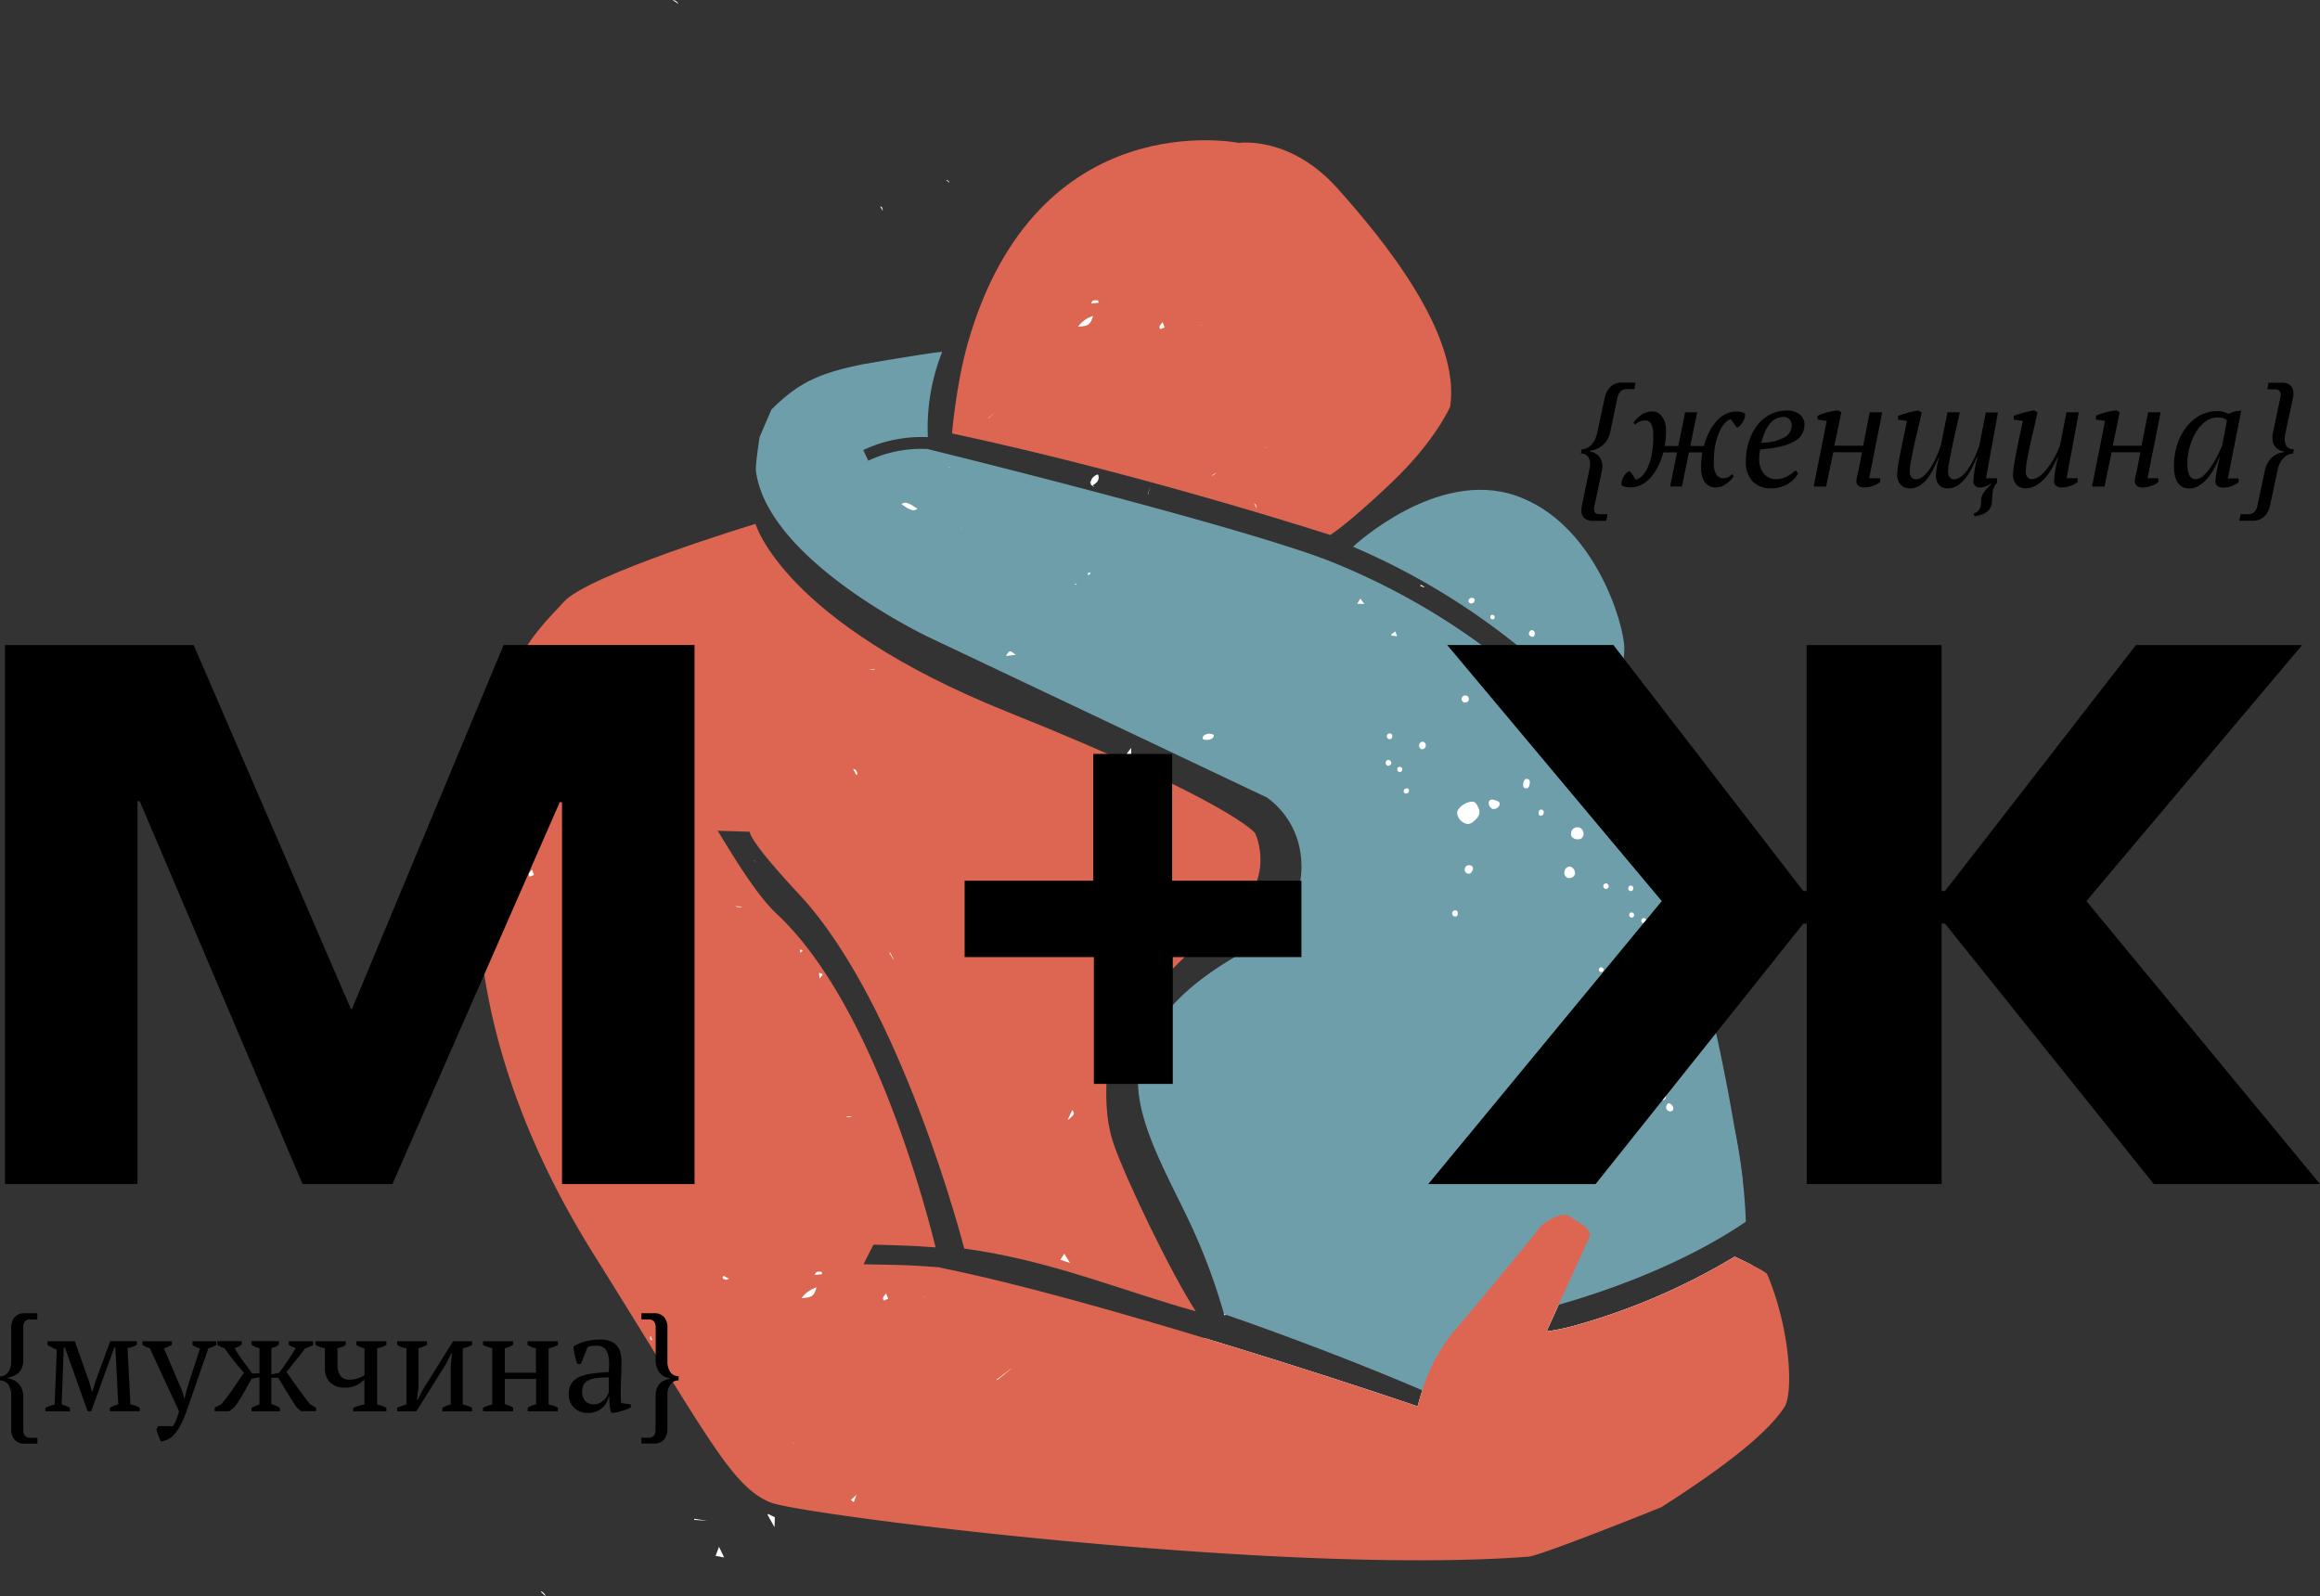<?xml version="1.0" encoding="UTF-8"?> <svg xmlns="http://www.w3.org/2000/svg" viewBox="0 0 795.78 547.6"><rect x="0" y="0" width="795.78" height="547.6" fill="#333333" stroke="none"/> <defs> <style>.cls-1{fill:#6f9eab;}.cls-2{fill:#fff;}.cls-3{fill:#dd6652;}</style> </defs> <title>МЖ ЛОГО_1</title> <g id="Слой_2" data-name="Слой 2"> <g id="Слой_1-2" data-name="Слой 1"> <path class="cls-1" d="M598.91,432.94c-.11,3.43-.32,7-.67,10.54-3.8,39.23-23.19,84.63-92.87,83.89-9.11-.1-16-8.6-23.89-13.12q-11.61-6.64-23.76-12.33a331.06,331.06,0,0,0-46.14-17.24c-5.1-1.5,2.38-2.59-3.12-4.1l7.86-19.5.39-1c26.79,8.16,52.2,16.43,69.55,22.34.43-1.71,1-3.55,1.6-5.48-26.89-11.53-54.74-21.59-67.22-25.89l-.3,0,.05-.12,2.37-5.89,172.29-57.41s.11.46.28,1.31h0a193.33,193.33,0,0,1,3.51,30.16C577.09,433.89,550.78,443,534.6,447.6l-4.14,9.15a76.38,76.38,0,0,0,8.6-1.7A221.89,221.89,0,0,0,595,431.1S596.77,431.91,598.91,432.94Z"></path> <path class="cls-1" d="M597.78,405.26l-52.64,17.56L520,431.22l-43.48,14.5-55.84,5.36-.3,0-.48,0a2.61,2.61,0,0,0-.07-.37,204.44,204.44,0,0,0-10.74-29.2c-8.31-18.26-22.64-41.05-17.75-57.8,6.09-20.9,26.93-32.59,38.84-39.17a31.11,31.11,0,0,0,15.53-33.92,28.31,28.31,0,0,0-11.15-17.05l-116-55s-55.12-26-59.26-56.91c-.27-2.06,1.25-11.74,1.25-11.74l4.05-9.41C274,131.15,281,128.06,295.74,125c0,0,27.63-4.77,27.41-4.22a70.61,70.61,0,0,0-4.89,29.18,47,47,0,0,0-22.16,4.43l1.72,3.65a42.87,42.87,0,0,1,20.64-4v.08s109.23,26.79,138.9,38.87c45.38,18.46,72.07,44.87,91.73,64.45,26.19,26.07,40.81,98.9,46.23,131.61h0C597,399,597.78,405.26,597.78,405.26Z"></path> <path class="cls-2" d="M601.07,434v8.42l-2.83,1.05-72.66,26.84L517,460l2.55-8.61s5.92-1.2,15.09-3.82l-4.14,9.15a76.38,76.38,0,0,0,8.6-1.7A221.89,221.89,0,0,0,595,431.1s1.79.81,3.93,1.84C599.61,433.28,600.35,433.64,601.07,434Z"></path> <path class="cls-2" d="M419.86,451.15a2.61,2.61,0,0,0-.07-.37l.6.21.25.09-.3,0Z"></path> <path class="cls-2" d="M522.85,493.43l-45.27-4.23c-32.43-17.24-49.45-24-61.26-28.12l-3.51-1.18.3-.89,3.6,1.1c26.79,8.16,52.2,16.43,69.55,22.34.43-1.71,1-3.55,1.6-5.48C500.26,482.28,512.45,487.91,522.85,493.43Z"></path> <path class="cls-3" d="M326.55,148.68s1.39-16.84,5.43-31c23.62-82.79,93-68.65,93-68.65s17.46-2.6,33.69,15.49,42.46,50.4,38.74,75c0,0-5,11.64-19.93,25.88s-21.19,18.13-21.19,18.13S392.67,162.84,326.55,148.68Z"></path> <path class="cls-1" d="M464.1,187.55s28.6-26.92,55.8-17.54,37.25,44.34,37.26,52.41c0,5.9-4,32.28-4,32.28l-2.7-4S520.75,211.7,464.1,187.55Z"></path> <path class="cls-3" d="M172.65,282.85l84.45,2.47c.73,3.16,7.47,11.22,17.24,21.73,35,37.67,56.41,121.27,56.41,121.27,29.54,4,53.54,14.31,79.42,21.52-8.23-12.55-24.28-45.78-28.31-57.82-5.41-16.13,0-37.65,0-37.65s21.71-25.57,39.22-39,9.41-29.59,9.41-29.59-8.1-10.75-85-41.6-86.34-64.47-86.34-64.47-58,17.54-66,27c-7.66,8.94-36.42,30.75-25.64,111.43C167.7,309.49,172.65,282.85,172.65,282.85Z"></path> <path class="cls-3" d="M612.07,482.71c-5.85,9-20.68,20.59-42.19,34.3,0,.06-42.21,17-45.72,17-84.44,6.46-249.2-14.3-259.83-18.59-13.47-5.43-21.65-22.82-60.5-84.84C160,360.65,162.54,306.36,165.14,288v0a62.89,62.89,0,0,1,1.26-6.7l60.69-12c-.35-17.3,8.35-2.1,19.11,15.7,6.51,10.76,13.77,22.47,20.23,28.51,31.13,29.07,49.2,93.19,54.5,114.41-3.49-.26-7-.5-10.49-.62-4.73-.17-6.09-.21-10.82-.33,0,0-3.48,6.72-3.37,6.72,4.73.13,9.46.16,14.19.33,4.05.15,8.08.44,12.12.75a.68.68,0,0,1,0,.12c23.79,4.73,57.94,14.25,90.53,24.11l3.6,1.1c26.79,8.16,52.2,16.43,69.55,22.34.43-1.71,1-3.55,1.6-5.48a60.28,60.28,0,0,1,10.66-20C502,452.89,512,440.88,520,431.22c3.31-4,6.26-7.67,8.21-10.14,1.71-2.16,7.62-5.58,10-3.89,1.83,1.32,6.12,3.34,7,5.63a2.09,2.09,0,0,1-.23,2L534.6,447.6l-4.14,9.15a76.38,76.38,0,0,0,8.6-1.7A221.89,221.89,0,0,0,595,431.1s1.79.81,3.93,1.84c.7.34,1.44.7,2.16,1.07,2.49,1.26,4.84,2.57,5.08,3.13C614.08,455.8,615.21,477.88,612.07,482.71Z"></path> <path class="cls-2" d="M499.78,278.76c.37-1.86,2.73-3.43,4.74-3.73,1.63-.24,2,.91,2.54,1.94.88,1.75.28,3.09-1.09,4.37s-2.35,1.76-4.06.8A4.38,4.38,0,0,1,499.78,278.76Z"></path> <path class="cls-2" d="M555.59,381.49a3.18,3.18,0,0,1,3.09-1.84c1.4.32,2.8,2.31,2.44,3.47s-2.39,2.06-3.55,1.75A3.28,3.28,0,0,1,555.59,381.49Z"></path> <path class="cls-2" d="M540.57,287.88c-1.21-.33-1.9-1-1.63-2.3a2.13,2.13,0,0,1,2.59-1.75,2.18,2.18,0,0,1,1.54,2.77C542.74,287.93,541.67,288,540.57,287.88Z"></path> <path class="cls-2" d="M537.9,301.21a1.88,1.88,0,0,1-1.27-2.29,1.94,1.94,0,0,1,2-1.66,2.42,2.42,0,0,1,1.57,2.74A2.26,2.26,0,0,1,537.9,301.21Z"></path> <path class="cls-2" d="M555.49,349.68a2,2,0,0,1,2.41-1.5c.74.08,1.41.39,1.5,1.24s-1.48,2-2.63,1.77A1.45,1.45,0,0,1,555.49,349.68Z"></path> <path class="cls-2" d="M512,277.51a2.19,2.19,0,0,1-1.33-2.29c.3-1.21,1.38-1,2.34-.66s1.68.66,1.29,1.69A2.12,2.12,0,0,1,512,277.51Z"></path> <path class="cls-2" d="M570.33,377.47a2.19,2.19,0,0,1-1.64-2,1.53,1.53,0,0,1,1.78-1.7c1.09,0,1.09,1,1,1.85S571.41,377.25,570.33,377.47Z"></path> <path class="cls-2" d="M568,277.66a1.87,1.87,0,0,1-1.23-2.1,1,1,0,0,1,1.38-.68,1.63,1.63,0,0,1,1.19,1.87A1.06,1.06,0,0,1,568,277.66Z"></path> <path class="cls-2" d="M505.21,298.29c-.34.71-.62,1.6-1.67,1.41a1.38,1.38,0,0,1-1.05-1.86,1.36,1.36,0,0,1,1.62-1A1.12,1.12,0,0,1,505.21,298.29Z"></path> <path class="cls-2" d="M522.52,268.62c.16-.69.32-1.49,1.22-1.42,1.14.09,1.07,1,.94,1.83s-.52,1.65-1.55,1.36C522.28,270.15,522.4,269.32,522.52,268.62Z"></path> <path class="cls-2" d="M573.9,380.68a1.13,1.13,0,0,1-1.53.45,1.37,1.37,0,0,1-.79-1.76c.17-.6.61-1.11,1.29-.75A1.8,1.8,0,0,1,573.9,380.68Z"></path> <path class="cls-2" d="M502.36,241a1.23,1.23,0,0,1,.45-2.42,1.15,1.15,0,0,1,1,1.25C503.82,240.68,503.17,241,502.36,241Z"></path> <path class="cls-2" d="M487.55,257a1.29,1.29,0,0,1-.66-1.76,1.09,1.09,0,0,1,1.4-.75,1.32,1.32,0,0,1-.74,2.51Z"></path> <path class="cls-2" d="M570.71,308.27a1.1,1.1,0,0,1-1-1.23c0-.93.43-1.64,1.45-1.51.65.08.88.68.78,1.34S571.53,308.18,570.71,308.27Z"></path> <path class="cls-2" d="M500.07,313.5c-.13.6-.45.94-.95.9a1,1,0,0,1-1-1.15,1,1,0,0,1,1.16-.94C500.08,312.37,500,313.06,500.07,313.5Z"></path> <path class="cls-2" d="M547.62,264.05c-.56-.05-1-.3-1-.79-.07-.72.5-.95,1.08-1a.83.83,0,0,1,.91.8C548.67,263.78,548.18,264,547.62,264.05Z"></path> <path class="cls-2" d="M525.19,218.38c-.54-.32-1-.71-.67-1.4s.74-1,1.4-.67a1.21,1.21,0,0,1,.41,1.57A.79.79,0,0,1,525.19,218.38Z"></path> <path class="cls-2" d="M504.38,207c-.48-.21-.79-.56-.63-1.09a1.15,1.15,0,0,1,1.39-.8.77.77,0,0,1,.6,1.08A1.11,1.11,0,0,1,504.38,207Z"></path> <path class="cls-2" d="M476.56,251.6c.69,0,1,.31,1,.83s-.16,1.16-.93,1.14a.92.92,0,0,1-.91-.86A.9.9,0,0,1,476.56,251.6Z"></path> <path class="cls-2" d="M550,303.74a.89.89,0,0,1,1-.7,1,1,0,0,1,.69,1.4.94.94,0,0,1-1.73-.7Z"></path> <path class="cls-2" d="M483.3,271.3c-.09.68-.49,1-1.17.91a.8.8,0,0,1-.63-1,1.09,1.09,0,0,1,1.05-.78A.75.75,0,0,1,483.3,271.3Z"></path> <path class="cls-2" d="M476,262.69a1.07,1.07,0,0,1-.64-1.39.86.86,0,0,1,1.09-.57,1,1,0,0,1,.68,1.37C476.92,262.55,476.43,262.68,476,262.69Z"></path> <path class="cls-2" d="M528.4,279.85a.9.9,0,0,1-.65-1.06c.07-.64.35-1.17,1.07-1.07a.9.9,0,0,1,.69,1A1.08,1.08,0,0,1,528.4,279.85Z"></path> <path class="cls-2" d="M559.6,314.77c-.5-.12-.83-.41-.76-.94s.29-.87.88-.78a.79.79,0,0,1,.78.91A.82.82,0,0,1,559.6,314.77Z"></path> <path class="cls-2" d="M563.56,316.62a.79.79,0,0,1-.54-1.07.82.82,0,0,1,1.09-.53.85.85,0,0,1,.56,1.1C564.51,316.66,564,316.68,563.56,316.62Z"></path> <path class="cls-2" d="M572.56,318.38c-.62-.13-.7-.62-.58-1.08a1,1,0,0,1,1-.78.84.84,0,0,1,.8,1A1,1,0,0,1,572.56,318.38Z"></path> <path class="cls-2" d="M566,323.05c.11-.58.44-.91,1-.85a.82.82,0,0,1,.8.91.76.76,0,0,1-.92.76C566.41,323.8,566,323.58,566,323.05Z"></path> <path class="cls-2" d="M481,264a.87.87,0,1,1-1.73-.16.73.73,0,0,1,.91-.77A.85.85,0,0,1,481,264Z"></path> <path class="cls-2" d="M559.34,305.68c-.53-.12-.88-.4-.81-1s.32-.93.9-.88a.85.85,0,0,1,.8,1A.86.86,0,0,1,559.34,305.68Z"></path> <path class="cls-2" d="M556.35,355.64c.11-.48.31-.88.91-.72a.66.66,0,0,1,.54.77.78.78,0,0,1-1,.73C556.45,356.35,556.35,356,556.35,355.64Z"></path> <path class="cls-2" d="M550,332.81a.77.77,0,0,1-1,.61.68.68,0,0,1-.56-.76.75.75,0,0,1,.88-.82A.78.78,0,0,1,550,332.81Z"></path> <path class="cls-2" d="M512.64,212.05c-.09.31-.41.43-.78.39-.6-.05-.72-.46-.62-1a.6.6,0,0,1,.76-.5A.8.8,0,0,1,512.64,212.05Z"></path> <polygon class="cls-2" points="271.89 418.71 271.89 418.71 271.89 418.71 271.89 418.71"></polygon> <path class="cls-2" d="M338.09,241.12h.08l0,0Z"></path> <path class="cls-2" d="M338.19,240.45h-.08l0,0Z"></path> <path class="cls-2" d="M457.88,207.87H458l-.07-.07Z"></path> <path class="cls-2" d="M458.06,207.17h-.14l.06.07Z"></path> <path class="cls-2" d="M399.65,339.17h0l0,0h.07l0,0h0Z"></path> <polygon class="cls-2" points="359.18 70.68 359.18 70.69 359.17 70.69 359.17 70.69 359.18 70.68"></polygon> <polygon class="cls-2" points="359.1 71.07 359.09 71.06 359.09 71.07 359.1 71.07"></polygon> <path class="cls-2" d="M232.05,378.25c1.35-.86,2.36-1.51,3.3-2.2a4.14,4.14,0,0,0-.13-.43l-.54.24a24.46,24.46,0,0,0-3,1.41,6.92,6.92,0,0,0-.14.9c0,.13,0,.26-.05.41Z"></path> <path class="cls-2" d="M218.81,391.24c2.21-.8,3.9-2.51,5.68-4.3l.33-.33C221.47,386.93,219.94,388.14,218.81,391.24Z"></path> <polygon class="cls-2" points="274.48 326.87 275.33 326.13 274.48 325.65 274.48 326.87"></polygon> <path class="cls-2" d="M254.6,311.07l-2.38-.24A3,3,0,0,0,254.6,311.07Z"></path> <path class="cls-2" d="M290.85,383.27a2.38,2.38,0,0,0,1.35-.31l-2,.09A1.61,1.61,0,0,0,290.85,383.27Z"></path> <path class="cls-2" d="M185.73,545.88l-.18.19,1.57,1.53C187,546.79,186.45,546.38,185.73,545.88Z"></path> <polygon class="cls-2" points="176.46 270.7 177.08 269.88 176.01 269.67 176.46 270.7"></polygon> <path class="cls-2" d="M313,175h0a1.89,1.89,0,0,0,1.7-.52c-.44-.24-.87-.51-1.3-.78a7.42,7.42,0,0,0-2.5-1.21,1.89,1.89,0,0,0-1.7.52l.23.13c.36.2.71.42,1,.64A7.63,7.63,0,0,0,313,175Z"></path> <path class="cls-2" d="M217.68,297.87a2,2,0,0,0-1.22-.34,2.93,2.93,0,0,0-2.09.63,1.38,1.38,0,0,0-.43,1c0,.05.16.22.62.35a3.31,3.31,0,0,0,2.64-.37,1.4,1.4,0,0,0,.59-1.17S217.77,298,217.68,297.87Z"></path> <polygon class="cls-2" points="263.44 519.33 263.27 519.62 265.67 523.9 265.76 520.47 263.44 519.33"></polygon> <polygon class="cls-2" points="238.09 521.38 242.66 521.69 238.15 521.01 238.09 521.38"></polygon> <polygon class="cls-2" points="248.38 534.27 246.63 530.62 245.45 533.72 248.38 534.27"></polygon> <polygon class="cls-2" points="342.05 473.45 346.88 469.49 346.86 469.44 341.91 473.21 342.05 473.45"></polygon> <path class="cls-2" d="M388,402.5l-.05.06h0Z"></path> <polygon class="cls-2" points="365.05 430.05 363.72 432.16 367.02 433.24 365.05 430.05"></polygon> <polygon class="cls-2" points="399.65 339.18 399.66 339.18 399.66 339.17 399.66 339.18 399.65 339.18"></polygon> <path class="cls-2" d="M215.28,315.35l-.88-.49-.09.17Z"></path> <path class="cls-2" d="M203.3,337.38a3.54,3.54,0,0,0-3.39,1.79l3.45-1.35Z"></path> <path class="cls-2" d="M434.4,153.37l-.52.11.52,0Z"></path> <path class="cls-2" d="M415.59,163.3l1.58-.93A2.47,2.47,0,0,0,415.59,163.3Z"></path> <path class="cls-2" d="M179.42,257.45l.18,1.49a3.08,3.08,0,0,0,.53-1.18A2.23,2.23,0,0,0,179.42,257.45Z"></path> <path class="cls-2" d="M302.53,71.13a1.44,1.44,0,0,0-.64-.34l.87,1.53v-.08A2.68,2.68,0,0,0,302.53,71.13Z"></path> <polygon class="cls-2" points="168.53 310.31 168.75 310.51 168.78 310.45 168.53 310.31"></polygon> <polygon class="cls-2" points="258.56 295.15 259.44 295.92 258.61 295.1 258.56 295.15"></polygon> <polygon class="cls-2" points="299.96 229.8 299.97 229.56 298.02 229.79 298.02 229.81 299.96 229.8"></polygon> <path class="cls-2" d="M214.58,368.45c-.13-.25-.87-.46-1.86-.7a3.3,3.3,0,0,0,.15,2.47,1.8,1.8,0,0,0,1.14.68C214.45,369.64,214.74,368.74,214.58,368.45Z"></path> <path class="cls-2" d="M339.05,143.45l2.28-1.91L339,143.35Z"></path> <path class="cls-2" d="M330,181.42a.55.55,0,0,0,.27-.06l-.45-.05A.46.46,0,0,0,330,181.42Z"></path> <polygon class="cls-2" points="307.31 187.23 307.29 187.22 307.29 187.22 307.31 187.23"></polygon> <polygon class="cls-2" points="325.88 160.24 325.29 160.27 325.86 160.37 325.88 160.24"></polygon> <path class="cls-2" d="M196.46,390.33l1-2.67c-.87.47-1.35.91-1.46,1.33A1.84,1.84,0,0,0,196.46,390.33Z"></path> <polygon class="cls-2" points="226.48 264.86 226.48 264.86 226.48 264.86 226.48 264.86"></polygon> <path class="cls-2" d="M236.94,252.88a1.45,1.45,0,0,0-.27-.82l0,1.57A1.38,1.38,0,0,0,236.94,252.88Z"></path> <path class="cls-2" d="M291.85,514.56l1,.73c.3-.79.6-1.58.95-2.54Z"></path> <polygon class="cls-2" points="466.61 205.36 465.52 207.12 467.97 207.19 466.61 205.36"></polygon> <path class="cls-2" d="M366.47,384.11c1.12-1,1.79-1.57,1.88-2s-.15-.71-.55-1.34L366.29,384Z"></path> <path class="cls-2" d="M488.45,201.49l.1-.2-1.23-.7-.16.4Z"></path> <path class="cls-2" d="M387.52,317.07l-.21.14.32.06Z"></path> <path class="cls-2" d="M271.86,494.89l.55.25,0-.12Z"></path> <path class="cls-2" d="M395.32,270.59a.89.89,0,0,0-.65.64Z"></path> <path class="cls-2" d="M395.56,269.45l-.3-1.85a1.19,1.19,0,0,0-.36.69C394.87,268.61,395.08,269,395.56,269.45Z"></path> <path class="cls-2" d="M412.9,253.65a3.4,3.4,0,0,0,2.78-.27,1.38,1.38,0,0,0,.65-1.19h0c0-.05-.08-.14-.23-.22l-.16-.08a3.29,3.29,0,0,0-2.78.26,1.37,1.37,0,0,0-.66,1.21C412.5,253.4,412.61,253.53,412.9,253.65Z"></path> <path class="cls-2" d="M477.2,218l2,.28-.57-1.65-1.32.91C477.24,217.71,477.22,217.86,477.2,218Z"></path> <path class="cls-2" d="M373.82,165.39l.34.43,0,.17a1,1,0,0,0,.16.48h.12l.23.05.39.51.14-.13-.36-.41.57-.4a5.51,5.51,0,0,0,.87-.75,2.4,2.4,0,0,0,.37-2.47.21.21,0,0,0-.18-.08c-.14,0-.69.09-1.75,1.16a3,3,0,0,0-.35.64l-.38.94-.45-.5C373.65,165.15,373.74,165.27,373.82,165.39Z"></path> <path class="cls-2" d="M293.45,264.07a1.52,1.52,0,0,0-.86-.29l1.16,2.08.07-.05.23-.18A2.29,2.29,0,0,0,293.45,264.07Z"></path> <polygon class="cls-2" points="306.52 329.07 305.29 326.7 305.05 326.86 306.41 329.14 306.52 329.07"></polygon> <polygon class="cls-2" points="393.77 169.66 394.54 166.86 394.52 166.86 393.68 169.63 393.77 169.66"></polygon> <path class="cls-2" d="M304.85,344.5h0c.06.5.11,1,.17,1.5h0Z"></path> <path class="cls-2" d="M373.93,196.36l-.84.27c0,.23.09.47.13.71l.81-.55Z"></path> <path class="cls-2" d="M281.14,335.75l1.11-1.54-1.33-.54Z"></path> <path class="cls-2" d="M368.59,200.29a1.58,1.58,0,0,0,.25.26,3.66,3.66,0,0,0,.62-.41Z"></path> <path class="cls-2" d="M373.26,317.52a2.42,2.42,0,0,0,.16.77s0,.11.05.17l1.57-.59-.68-1.84-.26.31a4.53,4.53,0,0,0-.84,1.18Z"></path> <path class="cls-2" d="M430.85,173.39a2.55,2.55,0,0,0-.72-.8l.91,1.77A2.09,2.09,0,0,0,430.85,173.39Z"></path> <path class="cls-2" d="M352.37,309.42l-.16-.84-.53,0c-.92-.05-1.49-.08-1.85,1.12Z"></path> <path class="cls-2" d="M248.87,439a1.94,1.94,0,0,0,1.16-.35l-1.83-1-.4.68A1.77,1.77,0,0,0,248.87,439Z"></path> <path class="cls-2" d="M347,223.61a1,1,0,0,0-.62-.19c-.33.06-.77.68-1.34,1.62l3.37-.39A11.88,11.88,0,0,0,347,223.61Z"></path> <path class="cls-2" d="M223.06,459.48a.91.91,0,0,0,.68.32c-.18-.52-.37-1.05-.56-1.57C222.9,459,223,459.33,223.06,459.48Z"></path> <path class="cls-2" d="M350.49,313.94a10.27,10.27,0,0,0-5.18,3.72C349,317.38,349.56,317,350.49,313.94Z"></path> <path class="cls-2" d="M195.64,299.36l-.21.14.32.06Z"></path> <path class="cls-2" d="M181.38,299.81a2.42,2.42,0,0,0,.16.77c0,.05,0,.11.05.17l1.57-.59-.68-1.84-.26.31a4.8,4.8,0,0,0-.84,1.18Z"></path> <path class="cls-2" d="M317.12,444.75a1.52,1.52,0,0,0-.21.14l.31.06A1.23,1.23,0,0,0,317.12,444.75Z"></path> <path class="cls-2" d="M302.86,445.2a2.42,2.42,0,0,0,.16.77s0,.11.05.17l1.57-.59-.69-1.83-.25.3a4.71,4.71,0,0,0-.84,1.18Z"></path> <path class="cls-2" d="M282,437.1l-.16-.84-.53,0c-.92-.05-1.49-.08-1.86,1.12Z"></path> <path class="cls-2" d="M280.09,441.63a10.2,10.2,0,0,0-5.18,3.71C278.57,445.06,279.16,444.67,280.09,441.63Z"></path> <path class="cls-2" d="M412,111.5l-.21.14.32.06A1.8,1.8,0,0,0,412,111.5Z"></path> <path class="cls-2" d="M397.7,112a2.42,2.42,0,0,0,.16.76.84.84,0,0,1,.05.17l1.57-.59-.68-1.83a3.31,3.31,0,0,0-.25.3,4.64,4.64,0,0,0-.85,1.19Z"></path> <path class="cls-2" d="M376.81,103.85l-.16-.83-.53,0c-.92-.06-1.49-.09-1.85,1.11Z"></path> <path class="cls-2" d="M374.94,108.38a10.22,10.22,0,0,0-5.19,3.71C373.41,111.81,374,111.42,374.94,108.38Z"></path> <path class="cls-2" d="M386.22,259.46c.09.3.94.61,1.74.85l.07-3.75C387,257.79,386.09,259,386.22,259.46Z"></path> <path class="cls-2" d="M163.41,339a2.64,2.64,0,0,0,.23-1.61Z"></path> <path class="cls-2" d="M324.51,61.8l1.18.87a1.5,1.5,0,0,0-.61-.77A1.1,1.1,0,0,0,324.51,61.8Z"></path> <polygon class="cls-2" points="208.35 272.16 208.56 272.23 208.93 270.83 208.35 272.16"></polygon> <path class="cls-2" d="M230.69,0l2,1.33A2.36,2.36,0,0,0,230.69,0Z"></path> <path d="M1.7,406.19V221.28H66.42L120.35,346.1h.39l52-124.82h65.49V406.19H192.78v-131H192l-57.4,131H103.79L47.93,274.83h-.77V406.19Z"></path> <path d="M446.4,328.33H402.27v43.5H375.21v-43.5H330.88V302.11H375v-43.5h27.05v43.5H446.4Z"></path> <path d="M3.85,478.81a6.47,6.47,0,0,0-1-3.85A3.31,3.31,0,0,0,0,473.57v-1.44a3.26,3.26,0,0,0,2.84-1.47,6.19,6.19,0,0,0,1-3.58V455.59A5.61,5.61,0,0,1,5,451.89a4.23,4.23,0,0,1,3.46-1.4h4.33v2.12H10.48a2.41,2.41,0,0,0-1.9.67,3.25,3.25,0,0,0-.6,2.2v11.15a6.46,6.46,0,0,1-.5,2.67,5.22,5.22,0,0,1-1.3,1.8,5.89,5.89,0,0,1-1.71,1,7.2,7.2,0,0,1-1.78.46v.28a6.9,6.9,0,0,1,1.76.49,5.45,5.45,0,0,1,1.73,1.15,6.09,6.09,0,0,1,1.3,1.9A6.59,6.59,0,0,1,8,479.1v11.25a3.34,3.34,0,0,0,.58,2.18,2.41,2.41,0,0,0,2,.7h2.26v2H8.46a4.49,4.49,0,0,1-3.39-1.27,5.24,5.24,0,0,1-1.22-3.78Z"></path> <path d="M24,484.14H15.58v-1.2a15.94,15.94,0,0,1,3.17-1.15l.72-18.8a13.57,13.57,0,0,1-1.78-.82c-.51-.28-1-.56-1.39-.81v-1.25h9.37l4.95,14,.92,3.32h.14l1-3.36,5.14-14h9.09v1.25a8.53,8.53,0,0,1-1.39.67,11.67,11.67,0,0,1-1.78.48l1,19.28a10.67,10.67,0,0,1,3.17,1.15v1.2H37.69v-1.2c.32-.16.7-.33,1.15-.53s1-.4,1.73-.62l-1-19.47h-.38l-7.89,21.82H30.05l-7.79-21.82h-.39l-.72,19.47A16.06,16.06,0,0,1,24,482.94Z"></path> <path d="M51.39,462.51a7.86,7.86,0,0,1-1.32-.48c-.4-.19-.81-.42-1.23-.67v-1.25h10.1v1.2a10.44,10.44,0,0,1-2.74,1.2l6.11,14.23.91,3h.09l.73-3,4.56-14.18A6.78,6.78,0,0,1,66,461.36v-1.25h8.22v1.25a9.59,9.59,0,0,1-2.74,1.15l-7.5,21.63a40.59,40.59,0,0,1-2.19,5,14.38,14.38,0,0,1-2.07,3,6.75,6.75,0,0,1-2.11,1.61,9.78,9.78,0,0,1-2.33.75,12.14,12.14,0,0,1-.94-2c-.27-.74-.51-1.44-.7-2.11l.63-1.16h5a7.42,7.42,0,0,0,.5-.74,8,8,0,0,0,.46-.89c.16-.36.34-.8.53-1.35s.41-1.23.67-2.07Z"></path> <path d="M99.08,460.11h8.32v1.25a10.17,10.17,0,0,1-2.74,1.15c-1,1.41-2.08,2.79-3.17,4.14s-2.17,2.69-3.23,4c.42.58.93,1.3,1.54,2.17l2,2.81c.72,1,1.47,2,2.26,3.1s1.56,2.07,2.33,3l2,1.15v1.2h-5.1l-1.34-1.1c-.55-.74-1.13-1.6-1.76-2.57s-1.24-2-1.85-3-1.17-1.91-1.68-2.76-.93-1.52-1.25-2H93.07v9A12.54,12.54,0,0,1,96,482.94v1.2H86.29v-1.2c.45-.22.89-.43,1.33-.62a13,13,0,0,1,1.37-.53v-9.33l-2.65.48c-.29.45-.67,1.11-1.15,2s-1,1.8-1.56,2.79-1.15,2-1.76,2.93A17.35,17.35,0,0,1,80.09,483l-1.44,1.1h-5v-1.2l2.21-1.15c.8-.93,1.58-1.91,2.33-2.93s1.47-2,2.14-3,1.29-1.87,1.85-2.72,1.07-1.56,1.52-2.14q-1.83-2.07-3.51-4.21c-1.12-1.42-2.2-2.86-3.22-4.3a6.44,6.44,0,0,1-2.41-1.15v-1.25h8.32v1.25a8.39,8.39,0,0,1-2.4,1.15,40,40,0,0,0,2.81,4.35c1,1.36,2.07,2.81,3.2,4.35H89v-8.7a6.9,6.9,0,0,1-2.7-1.15v-1.25h9.33v1.25a5.79,5.79,0,0,1-1.08.67,7,7,0,0,1-1.47.48v9l2.65-.48q1.68-2.31,3-4.25t2.72-4.26c-.45-.16-.87-.32-1.25-.48a5.33,5.33,0,0,1-1.16-.67Z"></path> <path d="M108.26,460.11H118.6v1.25a7.28,7.28,0,0,1-1.2.65,9.34,9.34,0,0,1-1.64.5v5.77a6.19,6.19,0,0,0,1,3.63,3.69,3.69,0,0,0,3.23,1.37,8.64,8.64,0,0,0,2.62-.41,12.17,12.17,0,0,0,2.42-1.08v-9.28a8.62,8.62,0,0,1-2.83-1.15v-1.25h10.33v1.25a8.79,8.79,0,0,1-3.17,1.15v19.28c.64.16,1.22.33,1.73.5a9.42,9.42,0,0,1,1.44.65v1.2H121.15v-1.2a18.55,18.55,0,0,1,3.84-1.15v-8.61a9.33,9.33,0,0,1-2.74,2.05,8.83,8.83,0,0,1-4,.79,6.73,6.73,0,0,1-5.05-1.83,6.8,6.8,0,0,1-1.77-4.95v-6.73a9.36,9.36,0,0,1-3.18-1.15Z"></path> <path d="M136.24,460.11h10.2v1.25q-.54.28-1.23.57a15.67,15.67,0,0,1-1.66.58v13.17l-.53,4.47h.24l1.88-3.6,10.28-16.44h6.5v1.25a10.16,10.16,0,0,1-3.18,1.15v19.28c.61.16,1.19.33,1.73.5a7.2,7.2,0,0,1,1.45.65v1.2h-10.2v-1.2a11.56,11.56,0,0,1,2.89-1.15V468l.48-3.8h-.24L153,467.85l-10.19,16.29h-6.59v-1.2c.55-.25,1.08-.47,1.59-.65s1-.34,1.59-.5V462.51a7.91,7.91,0,0,1-3.18-1.15Z"></path> <path d="M176,484.14H165.67v-1.2a8.16,8.16,0,0,1,1.49-.65c.54-.17,1.1-.34,1.68-.5V462.51c-.58-.16-1.14-.33-1.68-.5a8.16,8.16,0,0,1-1.49-.65v-1.25H176v1.25a11.3,11.3,0,0,1-2.83,1.15v8.41h10.67v-8.41a6.92,6.92,0,0,1-2.89-1.15v-1.25h10.39v1.25a8.86,8.86,0,0,1-3.17,1.15v19.28c.57.13,1.13.27,1.68.43a5,5,0,0,1,1.49.72v1.2H181v-1.2a6.92,6.92,0,0,1,2.89-1.15V473H173.17v8.75a8.63,8.63,0,0,1,1.63.48,6.24,6.24,0,0,1,1.2.67Z"></path> <path d="M212.92,477.85c0,.7,0,1.31.05,1.82s.07,1.06.1,1.64l3.31.48v1a18.65,18.65,0,0,1-2.66,1.1,20.89,20.89,0,0,1-2.82.72h-1.2a7.22,7.22,0,0,1-.57-2.42q-.1-1.32-.15-2.91h-.24a7,7,0,0,1-.74,1.95,6.51,6.51,0,0,1-1.45,1.75,7.18,7.18,0,0,1-4.83,1.73,6.59,6.59,0,0,1-4.78-1.78,6.14,6.14,0,0,1-1.85-4.66,6.69,6.69,0,0,1,.89-3.63,6,6,0,0,1,2.62-2.24,15.1,15.1,0,0,1,4.28-1.17c1.69-.24,3.67-.43,5.91-.56a26.92,26.92,0,0,0,.12-3.72,9.15,9.15,0,0,0-.53-2.84,4,4,0,0,0-1.35-1.83,3.87,3.87,0,0,0-2.33-.64c-.45,0-.95,0-1.51.07a5.46,5.46,0,0,0-1.66.41l-2.26,5.77H198c-.32-1-.6-2-.84-3a19,19,0,0,1-.46-3,16.22,16.22,0,0,1,4.07-1.74,18.68,18.68,0,0,1,5-.62,9.14,9.14,0,0,1,3.92.7,5.42,5.42,0,0,1,2.23,1.8,6,6,0,0,1,1,2.45,15.37,15.37,0,0,1,.24,2.69c0,1.93,0,3.78-.12,5.56S212.92,476.21,212.92,477.85Zm-9.27,3.89a4.47,4.47,0,0,0,2.11-.48,5.69,5.69,0,0,0,1.54-1.15,7.64,7.64,0,0,0,1-1.37,7.32,7.32,0,0,0,.53-1.18v-5.05a29.82,29.82,0,0,0-4.57.29,7.8,7.8,0,0,0-2.79.91,3.34,3.34,0,0,0-1.39,1.56,5.55,5.55,0,0,0-.39,2.14,4.52,4.52,0,0,0,1.06,3.2A3.79,3.79,0,0,0,203.65,481.74Z"></path> <path d="M228.93,466.84a6.46,6.46,0,0,0,1,3.84,3.32,3.32,0,0,0,2.84,1.4v1.44a3.26,3.26,0,0,0-2.84,1.47,6.16,6.16,0,0,0-1,3.58v11.54a5.63,5.63,0,0,1-1.15,3.7,4.23,4.23,0,0,1-3.46,1.39H220v-2h2.36a2.44,2.44,0,0,0,1.9-.67,3.3,3.3,0,0,0,.6-2.21v-11.3a7.33,7.33,0,0,1,.43-2.69,5.18,5.18,0,0,1,1.13-1.81A4.91,4.91,0,0,1,228,473.5a5.89,5.89,0,0,1,1.7-.46v-.29a5.64,5.64,0,0,1-1.68-.48,4.51,4.51,0,0,1-1.56-1.15,5.86,5.86,0,0,1-1.13-1.89,7.33,7.33,0,0,1-.43-2.65v-11.1a3.4,3.4,0,0,0-.58-2.18,2.45,2.45,0,0,0-2-.69H220v-2.12h4.38a4.39,4.39,0,0,1,3.36,1.28,5.28,5.28,0,0,1,1.2,3.77Z"></path> <path d="M545.15,161.16a9.6,9.6,0,0,0,.25-2,3.92,3.92,0,0,0-.81-2.63,2.94,2.94,0,0,0-2.35-.94l.31-1.48a4.14,4.14,0,0,0,1.81-.41,5,5,0,0,0,1.52-1.14,7.52,7.52,0,0,0,1.18-1.71,9.21,9.21,0,0,0,.73-2.09l2.6-12.12a7.4,7.4,0,0,1,2-3.92,5.49,5.49,0,0,1,4-1.48H561l-.4,2.24h-2.5a3.15,3.15,0,0,0-2.16.69,4.18,4.18,0,0,0-1.15,2.31l-2.49,11.78a8,8,0,0,1-1.15,2.84,7.88,7.88,0,0,1-1.76,1.9,7.39,7.39,0,0,1-2,1.12,9.36,9.36,0,0,1-2,.48l-.1.31a5.49,5.49,0,0,1,1.53.43,4.72,4.72,0,0,1,1.4.94,5,5,0,0,1,1,1.5,5.06,5.06,0,0,1,.41,2.11,8,8,0,0,1-.16,1.58l-2.54,12a4.82,4.82,0,0,0-.15,1.17c0,1.25.72,1.84,2.19,1.77h2.44l-.46,2.24h-4.58a4.3,4.3,0,0,1-2.93-.91,3.49,3.49,0,0,1-1-2.76,6.66,6.66,0,0,1,.2-1.68Z"></path> <path d="M560.32,145a11,11,0,0,1,2.9-2.85,6.64,6.64,0,0,1,3.67-1,3.46,3.46,0,0,1,1.91.54,5,5,0,0,1,1.45,1.45,6.72,6.72,0,0,1,.92,2.11,10.19,10.19,0,0,1,.3,2.47A29.58,29.58,0,0,1,571,153h4.68L578,141.44h4.13L579.78,153h4.68a22.56,22.56,0,0,1,1.78-4.76,18.59,18.59,0,0,1,2.52-3.75,10.65,10.65,0,0,1,3.11-2.44,7.71,7.71,0,0,1,3.54-.87,7.06,7.06,0,0,1,1.93.18,10.83,10.83,0,0,1,1.23.47,4.43,4.43,0,0,1-.08,1.23,5,5,0,0,1-.48,1.36,7.46,7.46,0,0,1-.89,1.32,4.27,4.27,0,0,1-1.3,1l-2.19-2.95a4.56,4.56,0,0,0-1.94,1.33,10.58,10.58,0,0,0-1.88,2.94,20.65,20.65,0,0,0-1.43,4.49,27.4,27.4,0,0,0-.51,6,7.48,7.48,0,0,0,.84,4.21,2.84,2.84,0,0,0,2.47,1.3,3.32,3.32,0,0,0,1.56-.36,5.74,5.74,0,0,0,1.4-1.07l.56.72a9.57,9.57,0,0,1-2.7,2.72,6.11,6.11,0,0,1-3.52,1.15,4.34,4.34,0,0,1-3.82-2,6.62,6.62,0,0,1-.89-2.1,11.45,11.45,0,0,1-.28-2.52c0-.94,0-1.86.1-2.76s.17-1.78.31-2.66h-4.58l-2.4,11.71h-4.07l2.39-11.71h-4.68a25.19,25.19,0,0,1-1.84,4.84,17.05,17.05,0,0,1-2.57,3.81,11.37,11.37,0,0,1-3.15,2.48,7.62,7.62,0,0,1-3.54.89,7.13,7.13,0,0,1-2-.2c-.39-.14-.78-.28-1.19-.45a3.93,3.93,0,0,1,0-1.4,5.38,5.38,0,0,1,.51-1.44,5.58,5.58,0,0,1,.91-1.27,4,4,0,0,1,1.28-.9l2.19,3a5.09,5.09,0,0,0,2.21-1.4,9.58,9.58,0,0,0,1.91-3,21.13,21.13,0,0,0,1.33-4.46,28.38,28.38,0,0,0,.45-5.93,9.43,9.43,0,0,0-.61-4.21,2.28,2.28,0,0,0-2.19-1.3,4.9,4.9,0,0,0-3.41,1.43Z"></path> <path d="M616.75,162.37a7.29,7.29,0,0,1-1.33,1.88,10.19,10.19,0,0,1-2,1.66,10.65,10.65,0,0,1-2.65,1.17,11.17,11.17,0,0,1-3.16.43,8.43,8.43,0,0,1-6.49-2.42,9.4,9.4,0,0,1-2.27-6.69,22.44,22.44,0,0,1,1-6.83,18.25,18.25,0,0,1,2.85-5.6,13.57,13.57,0,0,1,4.46-3.77,12.44,12.44,0,0,1,5.83-1.37,7,7,0,0,1,4.2,1.25,4.24,4.24,0,0,1,1.76,3.69,6.37,6.37,0,0,1-3.59,5.7q-3.6,2.09-11.59,2.7a13.37,13.37,0,0,0-.28,1.68c-.05.54-.07,1.07-.07,1.58a7.69,7.69,0,0,0,1.55,5,5.49,5.49,0,0,0,4.56,1.94,6.31,6.31,0,0,0,1.91-.31,10.83,10.83,0,0,0,1.78-.76,13.87,13.87,0,0,0,1.53-1c.46-.34.85-.65,1.19-.92Zm-5.35-19.3a5.71,5.71,0,0,0-4.07,2c-1.26,1.32-2.33,3.6-3.21,6.82a17,17,0,0,0,7.69-1.69,4.71,4.71,0,0,0,2.75-4.25,3.28,3.28,0,0,0-.64-2A3,3,0,0,0,611.4,143.07Z"></path> <path d="M645.62,141.44l-4.48,22.61h3.72v1.32a8.18,8.18,0,0,1-2.47,1.33,8.52,8.52,0,0,1-2.83.51,3.14,3.14,0,0,1-2.14-.61,1.8,1.8,0,0,1-.66-1.32,8.85,8.85,0,0,1,.28-2.08c.19-.78.37-1.55.54-2.33l1.12-5.73h-9.88l-2.45,11.76h-4.28l4.49-22.51-3.11-.46-.05-1.27a13.94,13.94,0,0,1,1.65-.69c.63-.22,1.28-.41,1.94-.58s1.31-.31,1.93-.41a10.72,10.72,0,0,1,1.66-.15l1,.61-2.4,11.46h9.88l2.24-11.46Z"></path> <path d="M685,164.05v1.59a4,4,0,0,0-.94,1.27,6.46,6.46,0,0,0-.49,1.56,13.81,13.81,0,0,0-.2,1.74c0,.6-.07,1.18-.1,1.76a4.79,4.79,0,0,1-.59,2.28,4.62,4.62,0,0,1-1.37,1.48,6.6,6.6,0,0,1-1.89.9c-.69.2-1.4.37-2.11.51l-.36-1a3.44,3.44,0,0,0,1.45-.76,3.36,3.36,0,0,0,.79-1.1,4,4,0,0,0,.31-1.22c0-.43.05-.81.05-1.15a5.15,5.15,0,0,1,1-3.13,18.3,18.3,0,0,1,2.47-2.67l-.15-.16a7.93,7.93,0,0,1-1.73.87,5.66,5.66,0,0,1-2,.41,2.21,2.21,0,0,1-1.68-.61,2,2,0,0,1-.56-1.33,30.67,30.67,0,0,1,.26-3.08,35.54,35.54,0,0,1,1.12-5.27h-.21c-.44,1-1,2-1.53,3.26a19.61,19.61,0,0,1-2.08,3.46,12.57,12.57,0,0,1-2.8,2.75,6.18,6.18,0,0,1-3.67,1.12,3.57,3.57,0,0,1-2.95-1.24,5.3,5.3,0,0,1-1-3.44,22.67,22.67,0,0,1,1.12-5.91H665l-1.5,3.26a20.53,20.53,0,0,1-2,3.46,11.34,11.34,0,0,1-2.78,2.75,6.31,6.31,0,0,1-3.74,1.12,4,4,0,0,1-3-1.24,4.85,4.85,0,0,1-1.23-3.54,22.25,22.25,0,0,1,.36-3.31c.24-1.46.53-3.06.87-4.79s.7-3.51,1.09-5.32l1.05-4.92-3.11-.46v-1.27c.54-.2,1.13-.41,1.76-.61s1.25-.39,1.88-.56,1.23-.31,1.81-.43a11.37,11.37,0,0,1,1.58-.23l1.12.61q-.82,3.81-1.66,7.26T655.91,156q-.25,1.23-.54,2.73a18.48,18.48,0,0,0-.28,3.28,2.5,2.5,0,0,0,.59,1.73,1.74,1.74,0,0,0,1.35.67,3.8,3.8,0,0,0,2.14-.67,8.51,8.51,0,0,0,1.91-1.73,16.76,16.76,0,0,0,1.63-2.37c.49-.86.93-1.72,1.32-2.57s.72-1.64,1-2.37l.67-1.75L668,141.44h4.23q-.82,3.81-1.63,7.26T669.1,156c-.17.82-.36,1.73-.56,2.73a16,16,0,0,0-.31,3.28,2.59,2.59,0,0,0,.56,1.73,1.74,1.74,0,0,0,1.38.67,3.8,3.8,0,0,0,2.14-.67,8.51,8.51,0,0,0,1.91-1.73,17.72,17.72,0,0,0,1.65-2.37,27.66,27.66,0,0,0,1.35-2.57q.59-1.28,1-2.37l.69-1.75,2.24-11.46h4.17l-4.12,22.61Z"></path> <path d="M712.64,164.05v1.29a8,8,0,0,1-2.47,1.35,8.54,8.54,0,0,1-2.83.52,3,3,0,0,1-2.11-.61,1.85,1.85,0,0,1-.64-1.33,30.67,30.67,0,0,1,.26-3.08,35.54,35.54,0,0,1,1.12-5.27h-.21c-.44,1-1,2-1.65,3.26a20,20,0,0,1-2.37,3.46,13.4,13.4,0,0,1-3.13,2.75,7.07,7.07,0,0,1-3.9,1.12,4,4,0,0,1-3-1.24,4.85,4.85,0,0,1-1.22-3.54,23.35,23.35,0,0,1,.35-3.31c.24-1.46.53-3.06.87-4.79s.7-3.51,1.09-5.32l1.05-4.92-3.11-.46v-1.27c.54-.2,1.13-.41,1.76-.61s1.25-.39,1.88-.56,1.23-.31,1.81-.43a11.37,11.37,0,0,1,1.58-.23l1.12.61c-.54,2.54-1.1,5-1.66,7.26s-1.07,4.71-1.55,7.25c-.17.82-.35,1.73-.53,2.73a17.59,17.59,0,0,0-.28,3.28,2.5,2.5,0,0,0,.58,1.73,1.74,1.74,0,0,0,1.35.67,4.27,4.27,0,0,0,2.24-.67,9.37,9.37,0,0,0,2.12-1.73,19.79,19.79,0,0,0,1.88-2.37c.59-.86,1.13-1.72,1.6-2.57a26.52,26.52,0,0,0,1.2-2.37c.32-.73.57-1.31.74-1.75l2.24-11.46h4.23l-4.18,22.61Z"></path> <path d="M741.11,141.44l-4.48,22.61h3.71v1.32a8.18,8.18,0,0,1-2.47,1.33,8.46,8.46,0,0,1-2.82.51,3.13,3.13,0,0,1-2.14-.61,1.8,1.8,0,0,1-.66-1.32,8.85,8.85,0,0,1,.28-2.08c.18-.78.36-1.55.53-2.33l1.12-5.73H724.3l-2.44,11.76h-4.28l4.48-22.51-3.11-.46-.05-1.27a14.14,14.14,0,0,1,1.66-.69c.63-.22,1.27-.41,1.93-.58s1.31-.31,1.94-.41a10.71,10.71,0,0,1,1.65-.15l1,.61-2.39,11.46h9.88l2.24-11.46Z"></path> <path d="M761.17,156.92a29.88,29.88,0,0,1-1.65,3.72,19.21,19.21,0,0,1-2.3,3.41,12,12,0,0,1-2.87,2.5,6.4,6.4,0,0,1-3.36,1q-5.29,0-5.3-7.69a24,24,0,0,1,1-6.95,19.7,19.7,0,0,1,2.95-6,15.19,15.19,0,0,1,4.71-4.26,12.44,12.44,0,0,1,6.29-1.6,7.44,7.44,0,0,1,2,.23,16,16,0,0,1,1.83.69,9,9,0,0,1,4.28-1.07l-4.58,23.22h3.71v1.29a8.07,8.07,0,0,1-2.44,1.35,8.28,8.28,0,0,1-2.8.52,2.91,2.91,0,0,1-2.11-.64,1.87,1.87,0,0,1-.64-1.35,20.13,20.13,0,0,1,.36-3c.23-1.4.59-3.16,1.07-5.3Zm-8,7.44a4.1,4.1,0,0,0,2.75-1.3,18.36,18.36,0,0,0,2.59-3.13,31.3,31.3,0,0,0,2.19-3.81q1-2,1.53-3.3l1.63-8.68a4.66,4.66,0,0,0-1.38-.71,6.28,6.28,0,0,0-1.83-.21,6.83,6.83,0,0,0-4.25,1.45,12.75,12.75,0,0,0-3.26,3.73,20,20,0,0,0-2.09,5.08,21.62,21.62,0,0,0-.74,5.49,9.8,9.8,0,0,0,.64,4A2.25,2.25,0,0,0,753.13,164.36Z"></path> <path d="M783.93,148.57a9.51,9.51,0,0,0-.25,2q0,3.57,3.16,3.57l-.31,1.48a3.89,3.89,0,0,0-1.81.43,5.75,5.75,0,0,0-1.52,1.15,6.63,6.63,0,0,0-1.17,1.68,9,9,0,0,0-.74,2.1l-2.6,12.24a7.42,7.42,0,0,1-2,3.94,5.49,5.49,0,0,1-4,1.47H768.1l.46-2.24H771a3.24,3.24,0,0,0,2.16-.66,4,4,0,0,0,1.15-2.29l2.55-11.95a8.78,8.78,0,0,1,1.07-2.85,7.42,7.42,0,0,1,1.6-1.9,6.41,6.41,0,0,1,1.88-1.12,7.68,7.68,0,0,1,1.91-.49l.06-.3a4,4,0,0,1-1.43-.38,4.35,4.35,0,0,1-1.27-.89,3.93,3.93,0,0,1-.9-1.42,5.68,5.68,0,0,1-.33-2,7.78,7.78,0,0,1,.21-1.83l2.49-11.77a4.79,4.79,0,0,0,.16-1.12c0-1.28-.7-1.91-2.19-1.88h-2.4l.41-2.24h4.63a4.13,4.13,0,0,1,2.91.95,3.53,3.53,0,0,1,1,2.72,6.66,6.66,0,0,1-.2,1.68Z"></path> <path d="M489.9,406.19,570,309.11l-73.58-87.83h57l65.11,84.37h1.16V221.28H666v84.37h1.16l65.49-84.37h57l-74,87.83,80.13,97.08h-57l-71.65-89.37H666v89.37H619.73V316.82h-1.16L547.3,406.19Z"></path> </g> </g> </svg> 